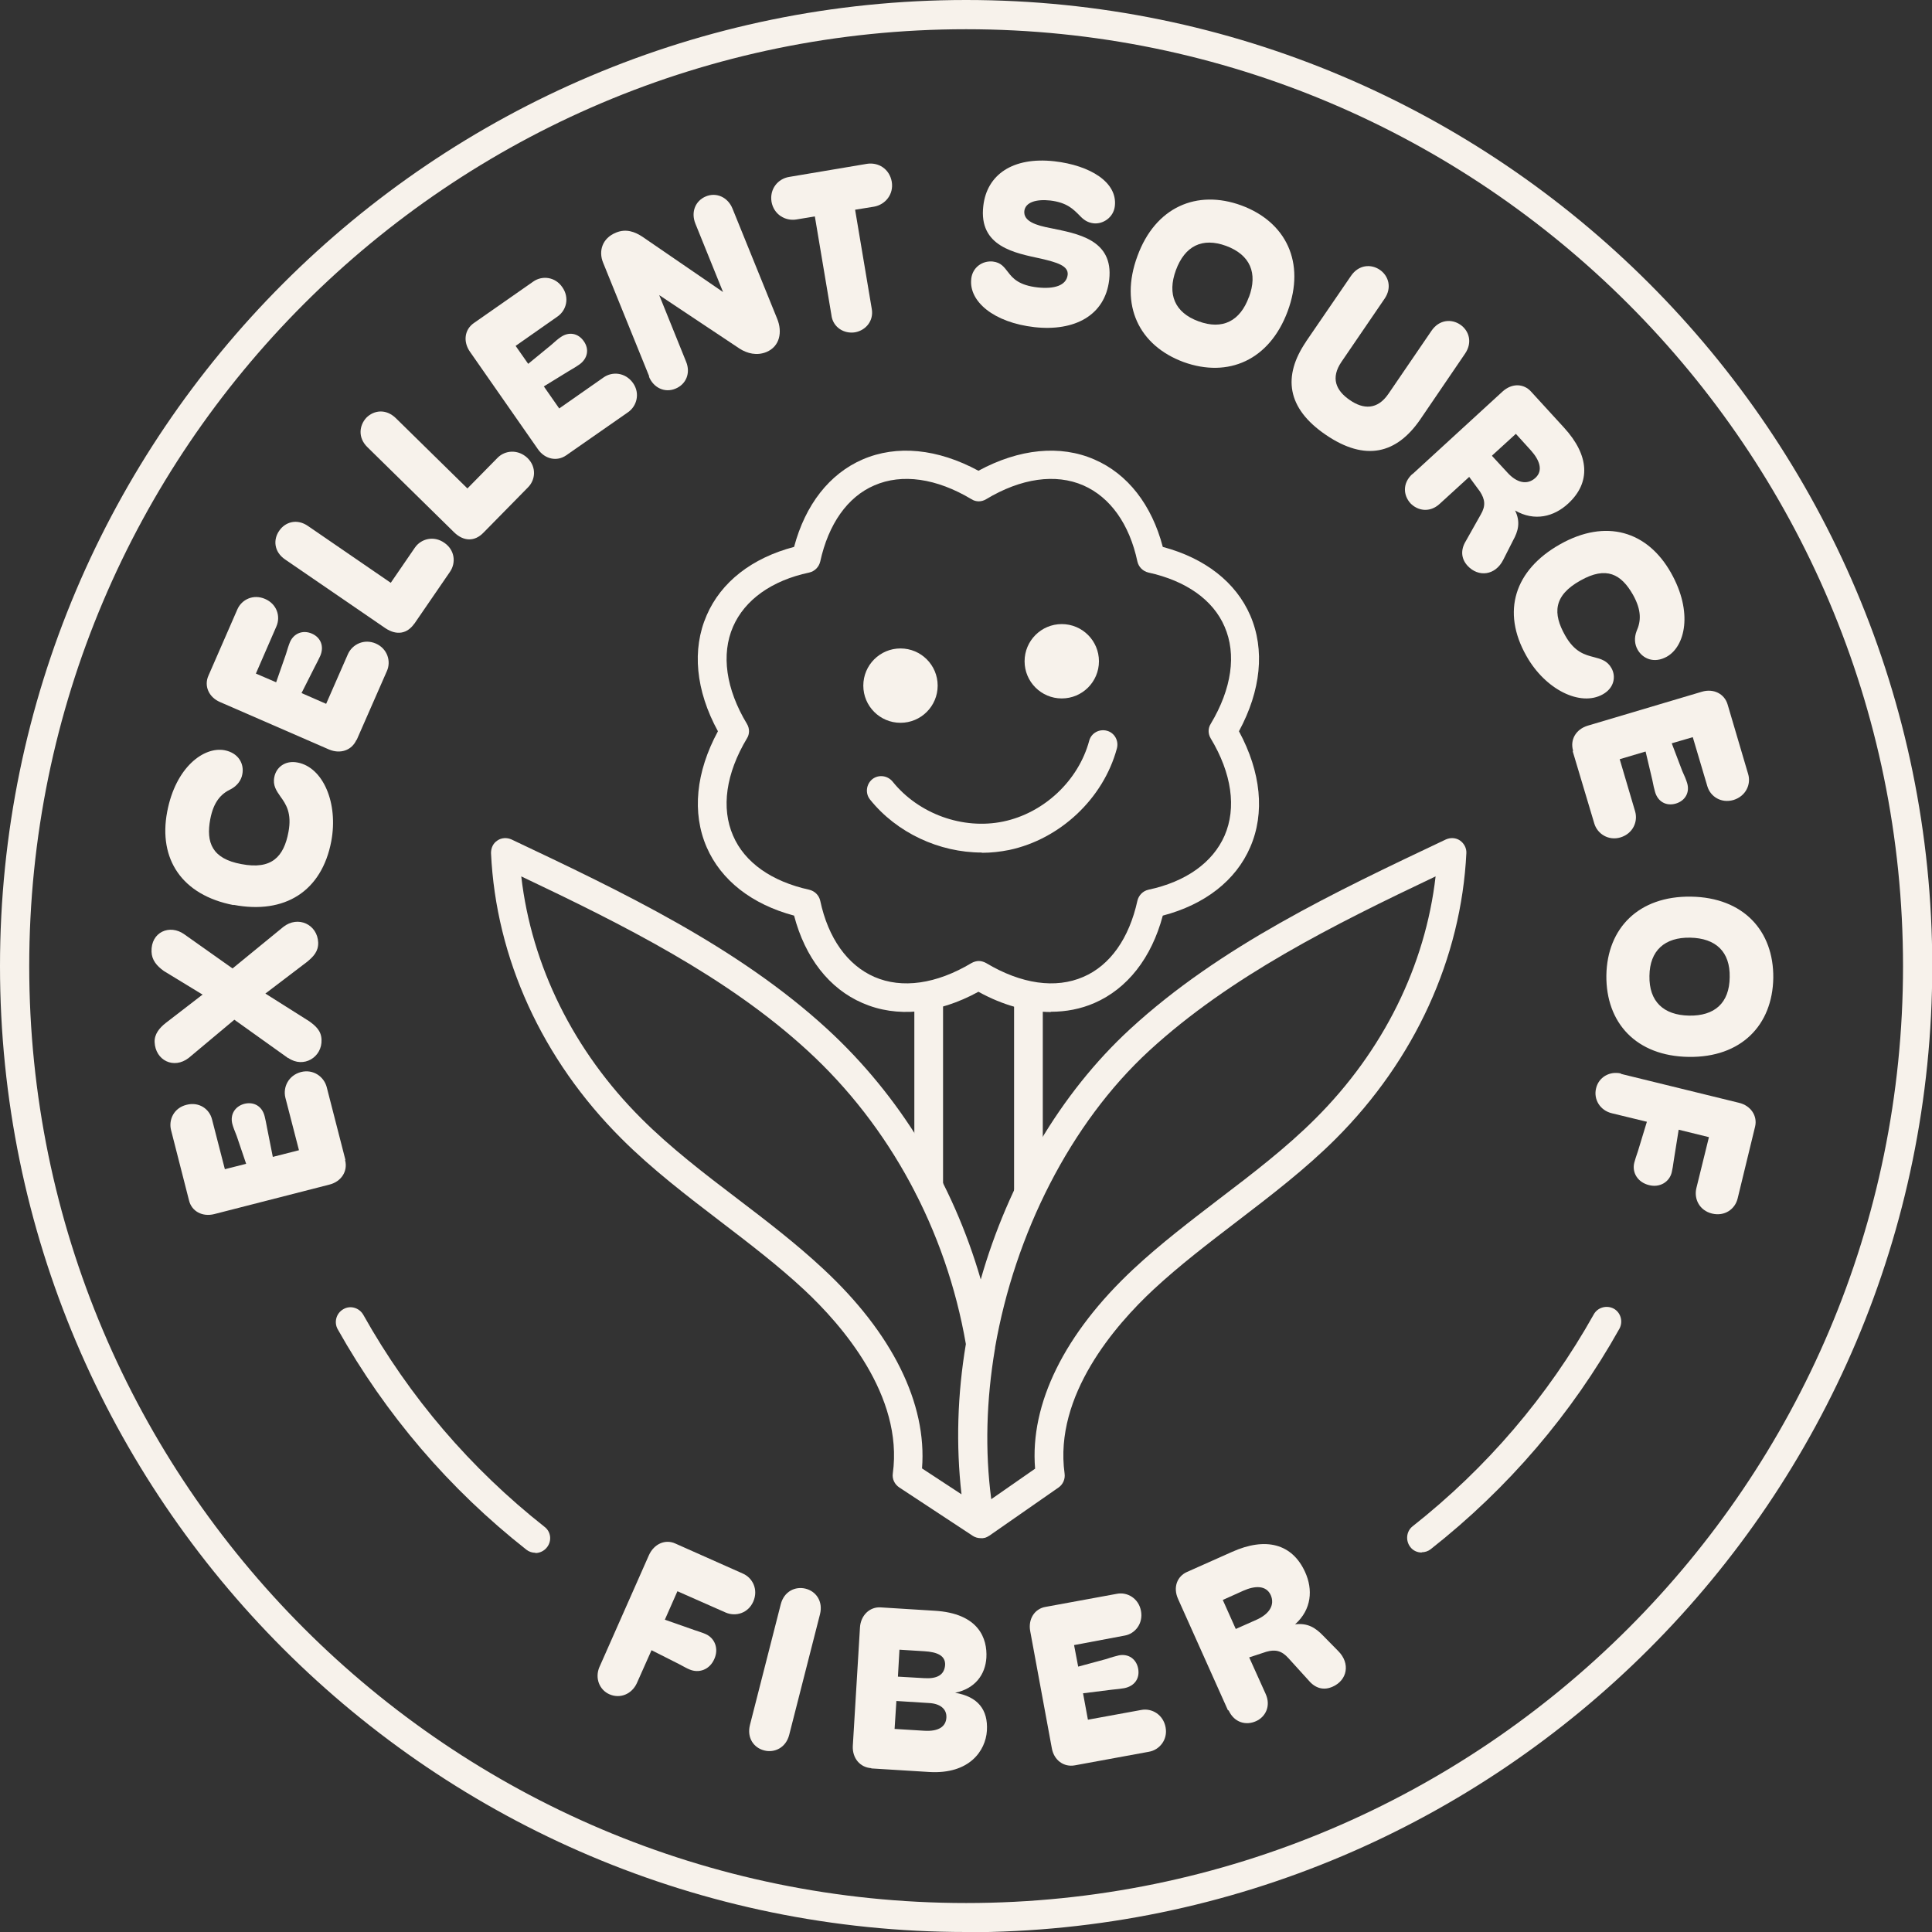 <svg viewBox="0 0 75.35 75.35" xmlns="http://www.w3.org/2000/svg" data-name="ARTWORK" id="b">
  <rect x="0" y="0" width="75.35" height="75.35" fill="#333333" stroke="none"/>
  <defs>
    <style>
      .d {
        fill: #f7f2eb;
      }
    </style>
  </defs>
  <g>
    <g>
      <path d="M13.46,45.25c.11.42-.14.83-.61.95l-4.49,1.15c-.47.12-.89-.11-.99-.54l-.7-2.74c-.1-.41.12-.86.6-.98.49-.13.9.16,1,.57l.5,1.94.83-.21-.37-1.09c-.08-.2-.14-.35-.17-.47-.09-.36.1-.68.47-.78.37-.09.69.09.79.48.03.11.06.27.1.48l.22,1.11,1.02-.26-.53-2.05c-.1-.41.12-.87.61-1,.48-.12.89.18,1,.58l.73,2.84Z" class="d"></path>
      <path d="M11.24,41.27l-2.1-1.5-1.78,1.49c-.58.45-1.3.1-1.33-.62-.01-.31.19-.55.43-.74l1.44-1.11-1.51-.92c-.28-.2-.47-.43-.48-.75-.03-.77.71-1.09,1.28-.68l1.88,1.33,1.98-1.62c.57-.45,1.33-.1,1.36.61.01.35-.19.55-.43.75l-1.63,1.24,1.71,1.08c.25.18.47.37.48.72.03.68-.7,1.13-1.3.71Z" class="d"></path>
      <path d="M9.11,35.3c-2.02-.39-2.94-1.8-2.59-3.64.33-1.74,1.43-2.55,2.24-2.4.56.11.77.55.69.94-.04.23-.2.45-.45.58-.38.18-.67.49-.8,1.17-.17.91.07,1.54,1.21,1.75,1.19.23,1.66-.29,1.84-1.25.14-.74-.1-1.09-.31-1.38-.16-.23-.31-.44-.24-.77.07-.36.41-.66.91-.56.99.19,1.59,1.58,1.31,3.07-.37,1.95-1.81,2.86-3.81,2.48Z" class="d"></path>
      <path d="M13.9,28.86c-.18.4-.62.56-1.07.37l-4.25-1.85c-.44-.19-.63-.63-.45-1.03l1.13-2.59c.17-.38.62-.6,1.08-.4.46.2.61.68.44,1.07l-.8,1.84.79.34.38-1.09c.06-.2.11-.36.16-.48.15-.34.5-.48.85-.33s.49.5.33.87c-.05.11-.12.25-.22.44l-.51,1.01.96.42.85-1.94c.17-.38.63-.61,1.09-.41.45.2.6.69.43,1.07l-1.18,2.69Z" class="d"></path>
      <path d="M16.16,24.32c-.27.39-.68.48-1.13.18l-3.91-2.68c-.44-.3-.47-.78-.23-1.12.23-.34.69-.49,1.13-.18l3.22,2.21.94-1.37c.24-.35.74-.48,1.15-.19.41.28.46.78.22,1.13l-1.4,2.04Z" class="d"></path>
      <path d="M18.85,20.78c-.33.34-.76.35-1.14-.02l-3.38-3.32c-.38-.37-.32-.85-.04-1.15.29-.29.76-.36,1.15.02l2.79,2.74,1.17-1.19c.3-.31.81-.34,1.17,0,.36.35.32.85.02,1.15l-1.73,1.76Z" class="d"></path>
      <path d="M22.08,17.76c-.36.25-.83.15-1.1-.24l-2.65-3.8c-.28-.4-.21-.87.15-1.12l2.32-1.62c.34-.24.85-.19,1.13.22.29.41.16.9-.18,1.14l-1.64,1.15.49.7.89-.73c.16-.14.28-.25.39-.32.31-.21.67-.15.89.17.22.31.15.68-.18.91-.1.07-.23.15-.42.26l-.96.59.6.86,1.73-1.21c.34-.24.85-.2,1.15.22.28.4.15.9-.2,1.14l-2.41,1.68Z" class="d"></path>
      <path d="M25.32,14.68l-1.8-4.44c-.18-.44-.04-.95.51-1.17.39-.16.73-.03,1.02.16l3.15,2.16-1.08-2.67c-.18-.45,0-.89.41-1.06.41-.17.86.03,1.04.48l1.74,4.29c.21.51.11,1.08-.42,1.3-.37.15-.74.06-1.04-.13l-3.14-2.09,1.05,2.6c.18.44,0,.88-.42,1.05-.41.17-.85-.03-1.03-.47Z" class="d"></path>
      <path d="M32.43,12.31l-.65-3.87-.72.12c-.43.07-.88-.19-.97-.69-.08-.5.25-.9.69-.97l3.03-.51c.44-.07.88.19.97.7.08.49-.25.89-.69.97l-.74.12.65,3.87c.08.45-.22.83-.65.91-.43.07-.85-.19-.92-.64Z" class="d"></path>
      <path d="M37.88,10.87c.05-.44.43-.71.84-.67.33.04.44.22.6.42.18.24.43.51,1.15.59.64.07,1.12-.07,1.17-.49.04-.36-.44-.49-1.03-.63-1.01-.22-2.45-.46-2.26-2.06.14-1.22,1.15-1.92,2.77-1.74,1.4.16,2.47.82,2.36,1.75-.05.44-.46.71-.83.67-.24-.03-.39-.14-.54-.3-.25-.25-.49-.51-1.15-.59-.55-.06-.97.07-1.01.41-.04.4.45.56,1.04.67,1,.21,2.45.43,2.27,2.01-.16,1.4-1.36,2.02-2.91,1.85-1.6-.18-2.57-1.01-2.47-1.88Z" class="d"></path>
      <path d="M44.36,9.99c.7-1.92,2.32-2.61,4.05-1.98,1.74.64,2.52,2.22,1.81,4.13s-2.32,2.61-4.06,1.98c-1.73-.64-2.51-2.21-1.8-4.13ZM48.71,11.59c.35-.94.05-1.65-.89-2-.93-.34-1.61,0-1.96.95-.34.93-.05,1.65.88,1.99.94.35,1.63-.01,1.97-.95Z" class="d"></path>
      <path d="M50.93,13.33l1.76-2.57c.3-.44.78-.47,1.12-.24s.49.69.19,1.13l-1.68,2.46c-.43.63-.22,1.12.32,1.49.53.37,1.08.39,1.51-.24l1.68-2.46c.3-.44.78-.47,1.12-.24.34.23.49.69.19,1.13l-1.75,2.57c-.92,1.34-2.14,1.65-3.68.6-1.53-1.04-1.69-2.29-.77-3.64Z" class="d"></path>
      <path d="M55.09,18.49l3.5-3.21c.39-.36.85-.31,1.12-.01l1.29,1.41c.99,1.08,1.05,2.14.16,2.96-.55.51-1.31.71-2.07.27.22.45.12.81-.08,1.17l-.38.75c-.31.62-.97.69-1.39.24-.26-.28-.28-.63-.07-.97l.58-1.03c.2-.34.17-.59-.03-.9l-.42-.57-1.15,1.05c-.39.36-.86.27-1.14-.02-.28-.31-.32-.78.07-1.14ZM58.19,17.78l.6.65c.36.4.77.5,1.09.21s.16-.7-.17-1.07l-.59-.65-.92.84Z" class="d"></path>
      <path d="M60.84,21.23c1.79-1.01,3.41-.52,4.33,1.11.87,1.54.55,2.87-.16,3.27-.5.28-.94.08-1.14-.27-.12-.21-.14-.47-.04-.73.17-.38.2-.8-.14-1.41-.46-.81-1.04-1.13-2.05-.56-1.06.59-1.08,1.29-.6,2.14.37.66.78.76,1.13.85.27.07.52.14.68.43.18.32.11.77-.34,1.02-.87.49-2.24-.18-2.98-1.5-.98-1.73-.46-3.35,1.31-4.35Z" class="d"></path>
      <path d="M61.35,29.27c-.12-.42.11-.83.58-.97l4.44-1.32c.46-.14.89.08,1.01.5l.8,2.71c.12.4-.09.86-.57,1.01-.48.14-.9-.13-1.02-.53l-.57-1.92-.82.24.41,1.08c.09.19.15.34.19.47.11.36-.07.69-.44.8-.37.11-.7-.07-.81-.45-.03-.11-.07-.26-.11-.48l-.26-1.1-1.01.3.6,2.03c.12.4-.08.87-.57,1.02-.47.14-.9-.14-1.02-.54l-.84-2.81Z" class="d"></path>
      <path d="M65.95,34.97c2.04.03,3.23,1.33,3.21,3.17-.03,1.85-1.26,3.11-3.3,3.08s-3.23-1.32-3.21-3.18c.03-1.84,1.26-3.1,3.3-3.07ZM65.87,39.61c1,.02,1.58-.49,1.59-1.5.02-.99-.54-1.52-1.54-1.54-.99-.02-1.58.5-1.59,1.49-.02,1,.55,1.53,1.54,1.55Z" class="d"></path>
      <path d="M63.21,41.88l4.61,1.13c.47.11.73.52.63.93l-.68,2.8c-.1.42-.51.71-1,.59-.49-.12-.71-.57-.61-.99l.49-1.99-1.18-.29-.19,1.19c-.03.21-.05.35-.08.47-.09.38-.47.61-.89.5-.44-.11-.67-.49-.57-.88.03-.11.07-.24.14-.44l.35-1.15-1.36-.33c-.47-.11-.73-.55-.62-.98.1-.42.52-.68.98-.57Z" class="d"></path>
    </g>
    <g>
      <path d="M23.39,64.99l1.92-4.34c.2-.44.64-.63,1.03-.45l2.63,1.17c.39.17.61.63.41,1.09s-.69.6-1.08.43l-1.88-.83-.49,1.11,1.14.4c.2.07.34.11.45.16.36.16.52.57.34.97-.18.42-.6.57-.97.41-.1-.04-.22-.11-.41-.21l-1.07-.54-.57,1.28c-.2.44-.66.62-1.07.44-.39-.17-.58-.63-.39-1.07Z" class="d"></path>
      <path d="M29.25,67.27l1.2-4.7c.13-.51.57-.71.97-.61.4.1.69.49.56,1l-1.2,4.7c-.13.51-.58.71-.97.61-.41-.1-.69-.49-.56-1Z" class="d"></path>
      <path d="M33.98,68.96c-.44-.03-.74-.39-.72-.86l.28-4.63c.03-.47.38-.81.81-.78l2.09.13c1.75.1,2.07,1.1,2.03,1.83-.04.66-.44,1.21-1.22,1.37.89.15,1.29.66,1.24,1.48-.05.78-.68,1.7-2.24,1.61l-2.27-.14ZM34.89,67.43l1.14.07c.59.04.86-.17.88-.51.02-.35-.26-.55-.68-.57l-1.27-.08-.07,1.09ZM35.01,65.39l1.04.06c.49.03.78-.12.81-.51.02-.37-.31-.51-.81-.54l-.97-.06-.06,1.05Z" class="d"></path>
      <path d="M41.92,68.85c-.43.08-.82-.2-.9-.68l-.84-4.55c-.09-.47.17-.88.6-.95l2.78-.51c.41-.08.85.18.94.67.09.49-.23.89-.64.96l-1.97.37.16.84,1.11-.3c.2-.07.36-.11.48-.14.37-.07.68.14.75.52.07.38-.14.68-.54.76-.12.02-.27.04-.49.06l-1.12.14.19,1.03,2.08-.38c.41-.08.86.18.95.68.09.48-.24.88-.65.95l-2.89.53Z" class="d"></path>
      <path d="M47.89,66.7l-1.94-4.33c-.22-.48-.02-.9.34-1.06l1.75-.78c1.33-.6,2.36-.32,2.86.78.31.68.26,1.46-.39,2.04.5-.06.8.14,1.09.44l.59.6c.49.49.35,1.14-.21,1.39-.35.16-.68.07-.94-.24l-.79-.87c-.26-.29-.51-.35-.86-.25l-.67.22.64,1.42c.22.48-.01.91-.38,1.07-.38.17-.84.06-1.06-.42ZM48.2,63.53l.81-.36c.49-.22.72-.57.55-.96-.18-.39-.62-.37-1.07-.17l-.8.36.51,1.14Z" class="d"></path>
    </g>
  </g>
  <g>
    <path d="M37.68,75.35C16.9,75.35,0,58.45,0,37.68S16.9,0,37.68,0s37.68,16.9,37.68,37.68-16.9,37.68-37.68,37.68ZM37.68,1.14C17.53,1.14,1.14,17.53,1.14,37.68s16.39,36.54,36.54,36.54,36.54-16.39,36.54-36.54S57.82,1.14,37.68,1.14Z" class="d"></path>
    <path d="M20.88,60.56c-.12,0-.25-.04-.35-.12-3.01-2.37-5.49-5.27-7.36-8.6-.15-.27-.06-.62.22-.78.27-.16.62-.06.78.22,1.8,3.21,4.18,5.99,7.07,8.27.25.19.29.55.09.8-.11.14-.28.22-.45.22Z" class="d"></path>
    <path d="M55.45,60.55c-.17,0-.34-.07-.45-.22-.19-.25-.15-.61.09-.8,2.89-2.28,5.27-5.06,7.07-8.27.15-.27.5-.37.78-.22.27.15.37.5.22.78-1.87,3.34-4.35,6.23-7.36,8.6-.1.08-.23.12-.35.12Z" class="d"></path>
    <g>
      <path d="M38.29,33.25c-1.66,0-3.32-.77-4.36-2.07-.19-.24-.15-.59.09-.79.24-.19.59-.15.79.09,1.01,1.26,2.74,1.89,4.32,1.56,1.58-.33,2.93-1.59,3.35-3.15.08-.3.39-.47.69-.39.3.08.47.39.39.69-.53,1.96-2.22,3.54-4.2,3.96-.35.07-.71.11-1.06.11Z" class="d"></path>
      <circle r="1.45" cy="25.79" cx="41.41" class="d"></circle>
      <circle r="1.45" cy="26.74" cx="35.12" class="d"></circle>
      <path d="M38.25,59.99c-.11,0-.22-.03-.31-.09l-2.87-1.89c-.18-.12-.28-.33-.25-.54.42-3.04-1.99-5.8-3.46-7.17-1.01-.94-2.16-1.82-3.26-2.66-1.32-1.01-2.68-2.05-3.86-3.23-3.09-3.08-4.9-7.03-5.09-11.14,0-.2.08-.38.25-.49.16-.11.37-.12.55-.04,4.33,2.05,8.81,4.18,12.31,7.39,2.83,2.6,4.9,6,5.99,9.77,1.07-3.76,3.1-7.26,5.83-9.77,3.5-3.22,7.98-5.34,12.31-7.39.18-.08.39-.07.55.04.16.11.26.3.25.49-.2,4.1-2.01,8.06-5.09,11.14-1.18,1.18-2.54,2.22-3.86,3.23-1.11.85-2.25,1.72-3.26,2.66-1.47,1.37-3.88,4.12-3.46,7.17.03.21-.06.42-.23.54l-2.7,1.88c-.06.04-.12.07-.19.09h0s0,0,0,0c-.02,0-.04,0-.06.01-.03,0-.06,0-.08,0ZM38.8,52.63c-.33,1.97-.39,3.95-.14,5.84l1.71-1.19c-.21-2.53,1.15-5.28,3.84-7.79,1.05-.98,2.22-1.87,3.34-2.73,1.29-.98,2.62-2,3.75-3.13,2.65-2.64,4.29-5.97,4.69-9.45-3.98,1.89-8.01,3.9-11.16,6.79-3.09,2.84-5.25,7.16-6.02,11.58,0,.03,0,.05-.01.08ZM35.96,57.27l1.54,1.01c-.22-1.92-.16-3.9.17-5.86-.77-4.44-2.96-8.5-6.18-11.45-3.15-2.89-7.18-4.9-11.16-6.79.4,3.48,2.04,6.81,4.69,9.45,1.13,1.13,2.46,2.15,3.75,3.13,1.13.86,2.29,1.75,3.34,2.73,2.69,2.5,4.05,5.25,3.85,7.78Z" class="d"></path>
      <path d="M36.22,46.85c-.31,0-.56-.25-.56-.56v-7.3c0-.31.25-.56.56-.56s.56.25.56.56v7.3c0,.31-.25.56-.56.56Z" class="d"></path>
      <path d="M40.11,47.12c-.31,0-.56-.25-.56-.56v-7.58c0-.31.25-.56.56-.56s.56.25.56.56v7.58c0,.31-.25.56-.56.56Z" class="d"></path>
      <path d="M40.99,39.47c-.91,0-1.87-.26-2.83-.79-1.59.87-3.19,1.02-4.52.44-1.3-.56-2.24-1.77-2.67-3.41-1.65-.44-2.85-1.38-3.41-2.67-.58-1.34-.42-2.93.44-4.52-.87-1.59-1.02-3.19-.44-4.52.56-1.3,1.77-2.24,3.41-2.67.44-1.65,1.38-2.85,2.67-3.41,1.34-.58,2.93-.42,4.52.44,1.59-.86,3.19-1.02,4.52-.44,1.3.56,2.24,1.77,2.67,3.41,1.65.44,2.85,1.38,3.41,2.67.58,1.34.42,2.93-.44,4.52.86,1.59,1.02,3.19.44,4.52-.56,1.3-1.77,2.24-3.41,2.67-.44,1.65-1.38,2.85-2.67,3.41-.53.23-1.1.34-1.7.34ZM38.17,37.48c.1,0,.2.03.29.08,1.37.82,2.71,1.01,3.79.54,1.05-.45,1.79-1.51,2.11-2.97.05-.21.21-.38.43-.43,1.46-.31,2.51-1.06,2.97-2.11.47-1.08.28-2.43-.54-3.79-.11-.18-.11-.4,0-.57.82-1.37,1.01-2.71.54-3.79-.45-1.05-1.51-1.79-2.97-2.11-.21-.05-.38-.21-.43-.43-.31-1.46-1.06-2.51-2.11-2.97-1.08-.47-2.43-.28-3.79.54-.18.11-.4.11-.57,0-1.37-.82-2.71-1.01-3.79-.54-1.05.45-1.79,1.51-2.11,2.97-.05.21-.21.38-.43.43-1.46.31-2.51,1.06-2.97,2.11-.47,1.08-.28,2.43.54,3.79.11.18.11.4,0,.57-.82,1.37-1.01,2.71-.54,3.79.45,1.05,1.51,1.79,2.97,2.11.21.05.38.21.43.43.31,1.46,1.06,2.51,2.11,2.97,1.08.47,2.42.28,3.79-.54.09-.05.19-.08.29-.08Z" class="d"></path>
    </g>
  </g>
</svg>